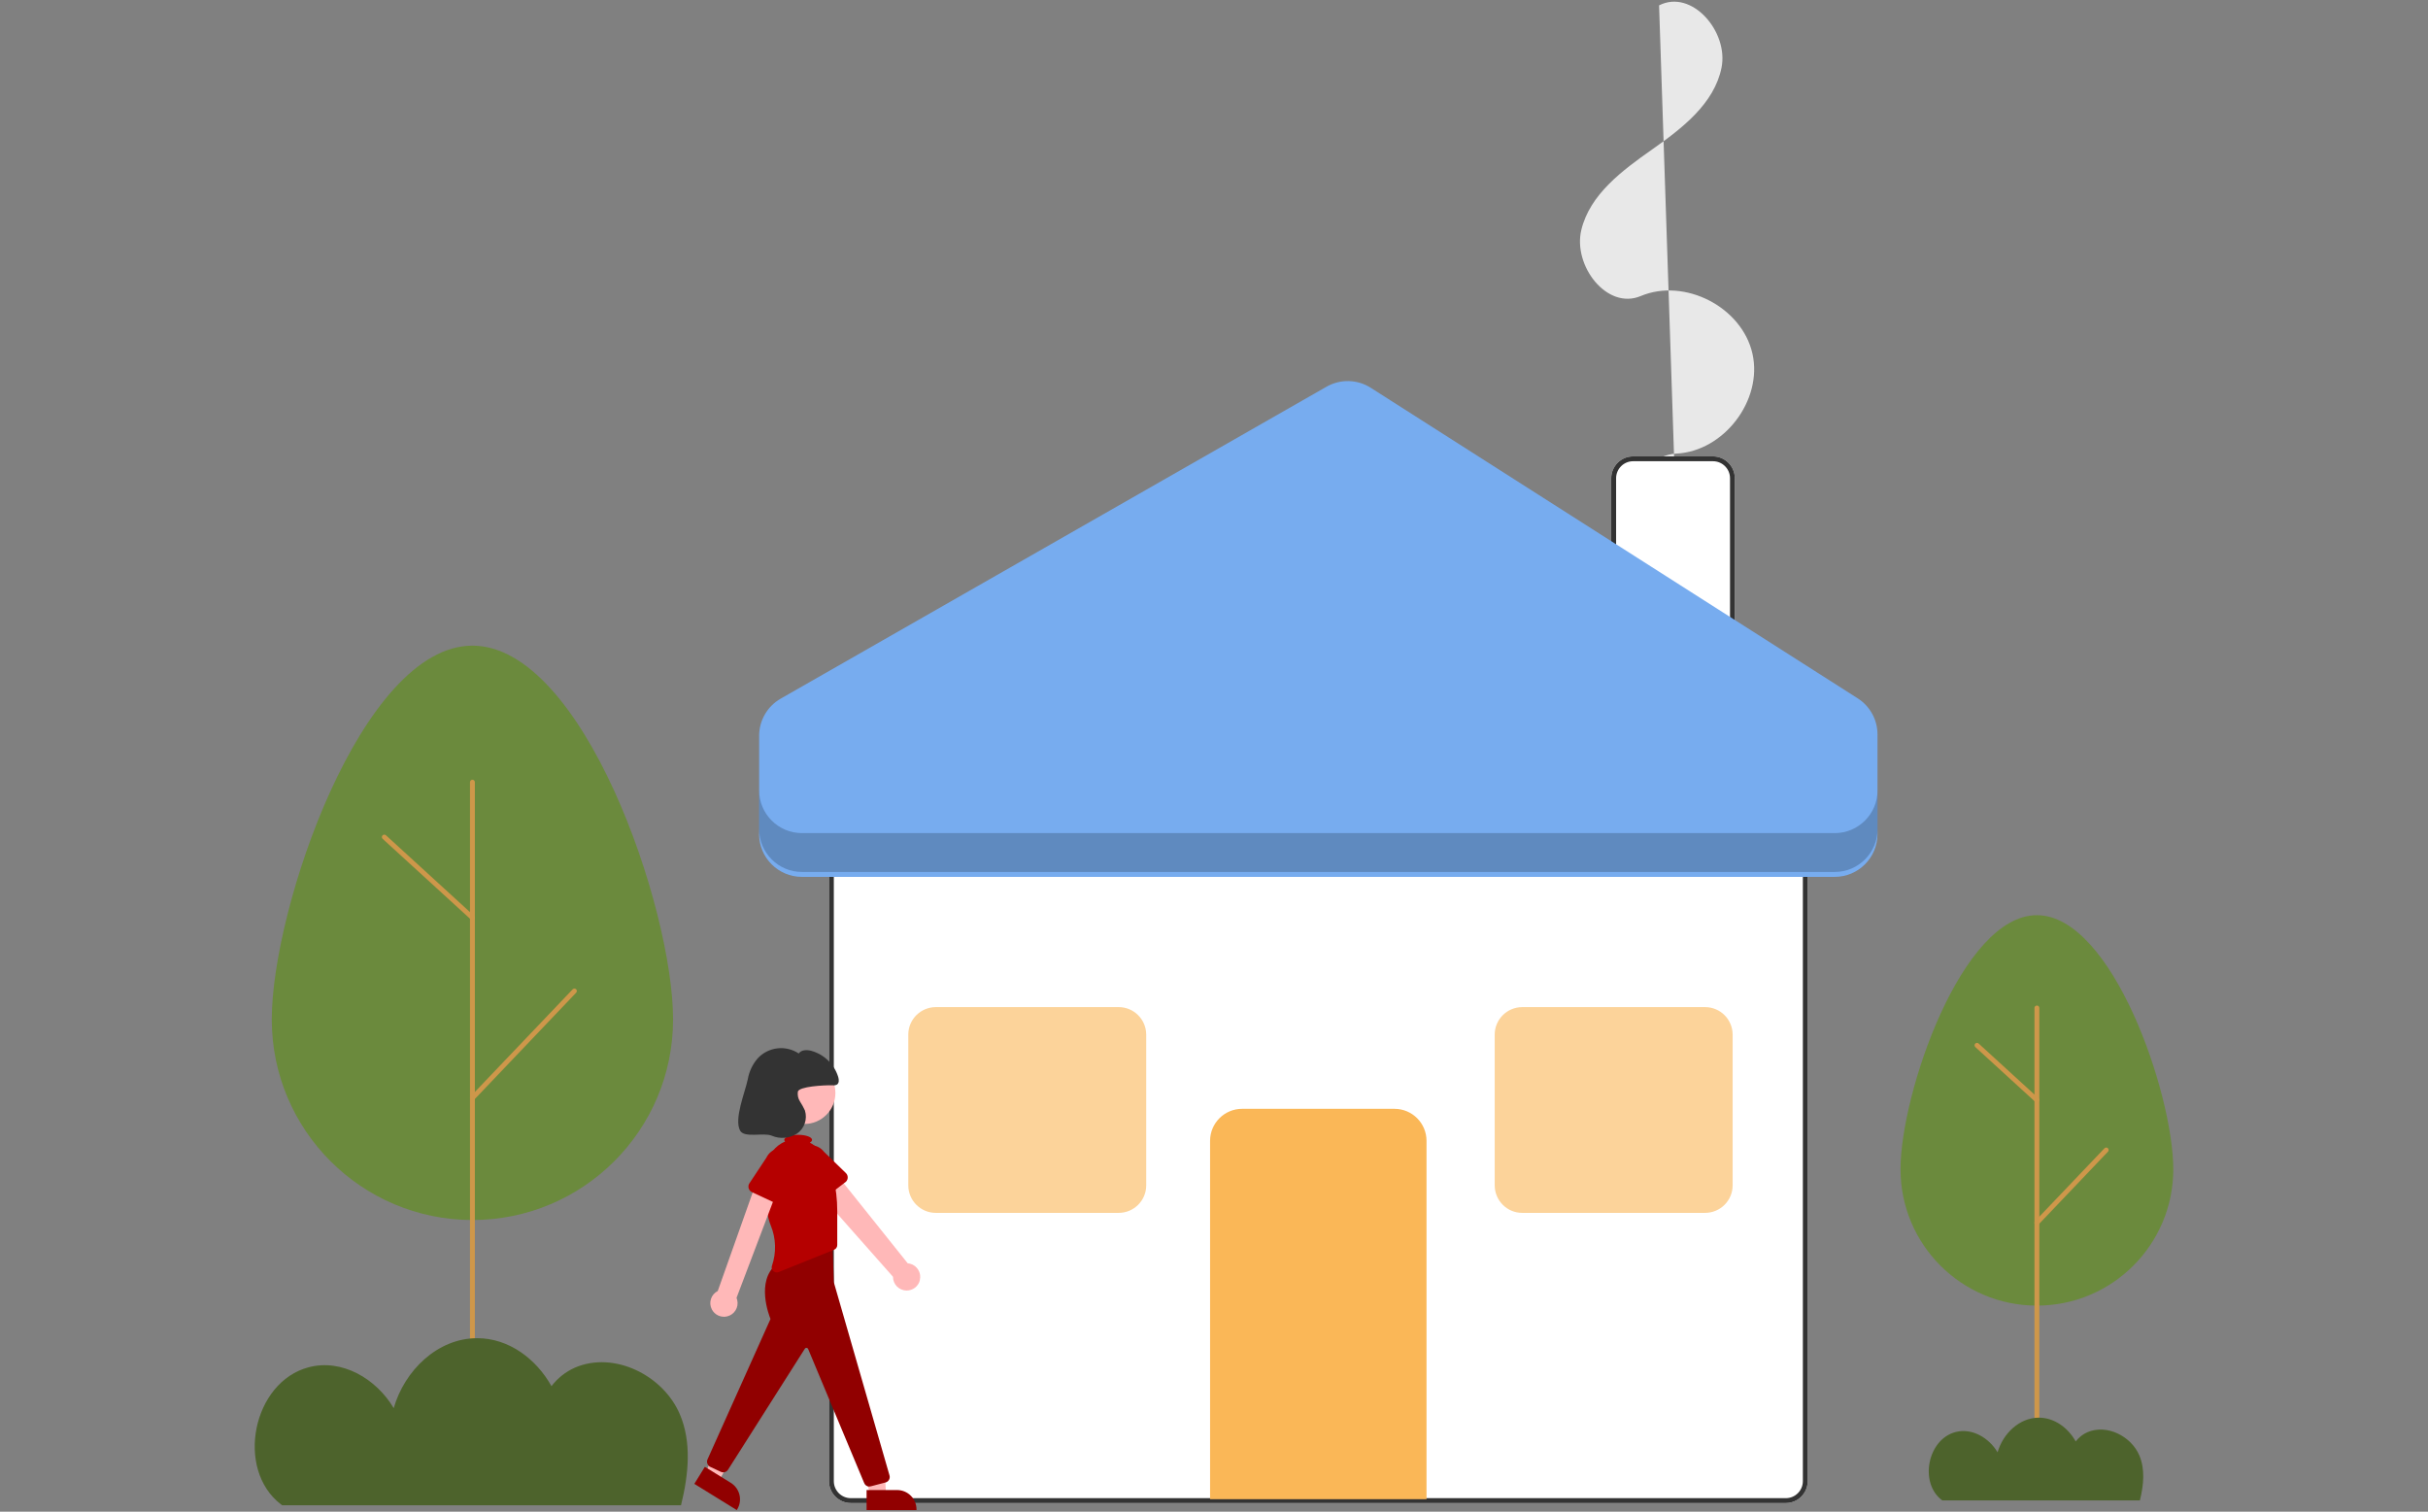 <?xml version="1.0" encoding="UTF-8"?>
<svg id="Calque_1" xmlns="http://www.w3.org/2000/svg" version="1.1" viewBox="0 0 538 335">
  <rect x="0" y="0" width="538" height="335" fill="#808080" stroke="none"/>
  <!-- Generator: Adobe Illustrator 29.6.1, SVG Export Plug-In . SVG Version: 2.1.1 Build 9)  -->
  <defs>
    <style>
      .st0 {
        fill: #910000;
      }

      .st1 {
        fill: #fff;
      }

      .st2 {
        fill: #ce974a;
      }

      .st3 {
        fill: #6b8a3d;
      }

      .st4 {
        fill: #ffb8b8;
      }

      .st5 {
        fill: #4d632c;
      }

      .st6 {
        fill: #333;
      }

      .st7 {
        fill: #77acef;
      }

      .st8 {
        isolation: isolate;
        opacity: .2;
      }

      .st9 {
        fill: #fab757;
      }

      .st10 {
        fill: #fcd39a;
      }

      .st11 {
        fill: #e8e8e8;
      }

      .st12 {
        fill: #b50000;
      }
    </style>
  </defs>
  <path class="st11" d="M371.54,119.11c-4.75-.15-8.98-4.48-9.01-9.23-.03-4.75,4.13-9.15,8.88-9.36,10.57-.48,19.23-11.83,16.9-22.15s-15.01-16.86-24.77-12.76c-7.49,3.14-15.05-6.76-13.15-14.65s9.08-13.19,15.72-17.86c6.64-4.67,13.75-10.15,15.35-18.11s-6.6-17.49-13.84-13.8"/>
  <path class="st1" d="M395.71,333.08h-207.18c-2.67,0-4.84-2.17-4.84-4.84v-141.47c0-2.67,2.17-4.84,4.84-4.84h207.18c2.67,0,4.84,2.17,4.84,4.84v141.47c0,2.67-2.17,4.84-4.84,4.84Z"/>
  <path class="st6" d="M395.71,333.08h-207.18c-2.67,0-4.84-2.17-4.84-4.84v-141.47c0-2.67,2.17-4.84,4.84-4.84h207.18c2.67,0,4.84,2.17,4.84,4.84v141.47c0,2.67-2.17,4.84-4.84,4.84ZM188.53,182.99c-2.08,0-3.77,1.69-3.77,3.77v141.47c0,2.08,1.69,3.77,3.77,3.77h207.18c2.08,0,3.77-1.69,3.77-3.77v-141.47c0-2.08-1.69-3.77-3.77-3.77h-207.18Z"/>
  <path class="st9" d="M316.1,332.23h-47.97v-79.41c0-3.92,3.18-7.1,7.1-7.1h33.76c3.92,0,7.1,3.18,7.1,7.1v79.41Z"/>
  <path class="st1" d="M384.41,151.76h-27.39v-45.78c0-2.67,2.17-4.84,4.84-4.84h17.7c2.67,0,4.84,2.17,4.84,4.84v45.78Z"/>
  <path class="st6" d="M384.41,151.76h-27.39v-45.78c0-2.67,2.17-4.84,4.84-4.84h17.7c2.67,0,4.84,2.17,4.84,4.84v45.78ZM358.1,150.68h25.24v-44.7c0-2.08-1.69-3.77-3.77-3.77h-17.7c-2.08,0-3.77,1.69-3.77,3.77v44.7Z"/>
  <path class="st10" d="M247.88,268.78h-40.52c-3.37,0-6.09-2.73-6.1-6.1v-33.4c0-3.37,2.73-6.09,6.1-6.1h40.52c3.36,0,6.09,2.73,6.1,6.1v33.4c0,3.37-2.73,6.09-6.1,6.1Z"/>
  <path class="st10" d="M377.82,268.78h-40.52c-3.37,0-6.09-2.73-6.1-6.1v-33.4c0-3.37,2.73-6.09,6.1-6.1h40.52c3.37,0,6.09,2.73,6.1,6.1v33.4c0,3.37-2.73,6.09-6.1,6.1Z"/>
  <path class="st7" d="M168.21,184.83v-21.77c0-3.4,1.82-6.55,4.78-8.24l120.94-69.12c3.06-1.75,6.84-1.66,9.81.24l107.9,68.82c2.73,1.74,4.38,4.76,4.38,8v22.07c0,5.24-4.25,9.49-9.49,9.49h-228.84c-5.24,0-9.49-4.25-9.49-9.49Z"/>
  <path class="st8" d="M406.54,184.62h-228.84c-5.24,0-9.49-4.25-9.49-9.49v8.61c0,5.24,4.25,9.49,9.49,9.49h228.84c5.24,0,9.49-4.25,9.49-9.49v-8.61c0,5.24-4.25,9.49-9.49,9.49Z"/>
  <path class="st3" d="M421.12,259.11c0-16.69,13.53-56.3,30.22-56.3s30.22,39.61,30.22,56.3-13.53,30.22-30.22,30.22-30.22-13.53-30.22-30.22Z"/>
  <path class="st2" d="M451.34,332.44c-.3,0-.54-.24-.54-.54v-108.53c0-.3.24-.54.54-.54s.54.24.54.54v108.53c0,.3-.24.54-.54.54Z"/>
  <path class="st2" d="M451.34,271.5c-.3,0-.54-.24-.54-.54,0-.14.05-.27.15-.37l15.36-16.12c.21-.22.55-.22.76-.02s.22.55.02.76l-15.36,16.12c-.1.11-.24.17-.39.17Z"/>
  <path class="st2" d="M451.34,244.32c-.13,0-.26-.05-.36-.14l-13.28-12.14c-.22-.2-.23-.54-.03-.76.2-.22.54-.23.76-.03h0l13.28,12.14c.22.2.23.54.03.76-.1.11-.25.18-.4.18h0Z"/>
  <path class="st3" d="M60.22,225.9c0-24.55,19.91-82.82,44.46-82.82s44.46,58.27,44.46,82.82-19.91,44.46-44.46,44.46-44.46-19.91-44.46-44.46h0Z"/>
  <path class="st2" d="M104.68,333.52c-.3,0-.54-.24-.54-.54v-159.65c0-.3.24-.54.54-.54s.54.24.54.54v159.65c0,.3-.24.54-.54.54Z"/>
  <path class="st2" d="M104.68,243.87c-.3,0-.54-.24-.54-.54,0-.14.05-.27.15-.37l22.6-23.72c.2-.22.55-.22.76-.02.22.2.22.55.02.76h0s-22.6,23.72-22.6,23.72c-.1.11-.24.17-.39.17Z"/>
  <path class="st2" d="M104.68,203.89c-.13,0-.26-.05-.36-.14l-19.53-17.86c-.22-.2-.23-.54-.03-.76s.54-.23.76-.03l19.53,17.86c.22.2.23.54.03.76-.1.11-.25.18-.4.18h0Z"/>
  <path class="st5" d="M430.23,332.39c.05.04.1.07.16.11h43.77c.86-3.47,1.16-6.95-.12-9.97-1.83-4.3-7.23-6.99-11.52-5.14-1.02.45-1.9,1.15-2.58,2.04-1.68-3-4.69-5.27-8.16-5.27-4.35,0-7.97,3.56-9.15,7.68-1.9-3.21-5.66-5.45-9.33-4.49-6.14,1.61-8.08,11.16-3.06,15.05Z"/>
  <path class="st5" d="M62.22,333.35c.1.08.21.15.32.23h88.36c1.73-7.01,2.34-14.04-.24-20.13-3.68-8.69-14.59-14.11-23.26-10.38-2.05.91-3.84,2.32-5.2,4.11-3.39-6.06-9.47-10.64-16.48-10.63-8.79,0-16.1,7.19-18.48,15.5-3.84-6.48-11.42-11.01-18.84-9.06-12.4,3.26-16.32,22.53-6.17,30.37Z"/>
  <path class="st4" d="M203.81,283.7c.41-1.61-.56-3.24-2.16-3.66-.17-.04-.35-.07-.52-.09l-17.09-21.37-4.23,3.94,18.06,20.42c-.01,1.67,1.33,3.03,3,3.05,1.4.01,2.62-.93,2.96-2.29h0Z"/>
  <path class="st12" d="M187.31,261.98l-5.4,4.14c-.59.45-1.44.34-1.89-.25-.04-.05-.08-.11-.11-.17l-3.29-5.93c-1.25-1.65-.92-3.99.73-5.24,1.64-1.24,3.98-.92,5.23.71l4.85,4.71c.53.52.55,1.37.03,1.91-.05.05-.1.09-.15.13h0Z"/>
  <circle class="st4" cx="178.24" cy="242.21" r="6.87"/>
  <polygon class="st4" points="192.9 331.32 196.33 331.32 196 324.9 190.94 324.9 192.9 331.32"/>
  <path class="st0" d="M192.03,330.2h6.75s0,0,0,0c2.38,0,4.3,1.93,4.3,4.3h0v.14h-11.06s0-4.44,0-4.44Z"/>
  <polygon class="st4" points="156.34 326.46 159.26 328.27 162.35 322.63 158.82 320.42 156.34 326.46"/>
  <path class="st0" d="M156.18,325.05l5.75,3.55h0c2.02,1.25,2.65,3.9,1.4,5.92,0,0,0,0,0,0l-.07.12-9.41-5.81,2.34-3.78Z"/>
  <path class="st0" d="M192.65,329.44c-.52,0-.99-.32-1.17-.81l-12.4-29.66c-.08-.22-.32-.33-.54-.25-.08.03-.15.09-.2.16l-17.04,26.84c-.34.52-1.02.7-1.58.44l-2.33-1.09c-.62-.29-.89-1.03-.62-1.66l13.96-31.12c-.3-.74-3.28-8.36,1.29-12.12l.03-.02,12.39-5.53.31,9.5,12.35,42.84c.19.67-.19,1.37-.86,1.56,0,0-.02,0-.03,0l-3.23.85c-.11.03-.21.04-.32.04Z"/>
  <path class="st12" d="M184.63,260.73c-.47-1.89-1.14-3.8-2.04-4.68-.33-.32-.64-.66-.93-1.02-.6-.76-1.36-1.38-2.22-1.82.32-.18.5-.39.5-.61,0-.62-1.38-1.12-3.08-1.12s-3.08.5-3.08,1.12c0,.14.07.28.18.38-2.26.92-3.82,3.03-4.05,5.46-.4,4.26-.51,9.7.88,13.14,1.17,2.85,1.26,6.02.26,8.93-.2.59.12,1.22.71,1.41.25.08.53.08.77-.02l12.29-4.95c.42-.17.7-.58.7-1.04v-7.52c0-2.57-.29-5.14-.91-7.64Z"/>
  <path class="st4" d="M161.11,291.72c1.62-.38,2.62-1.99,2.25-3.61-.04-.17-.1-.34-.16-.5l9.62-25.36-4.88-1.26-8.9,25.1c-1.49.76-2.08,2.58-1.32,4.06.63,1.24,2.04,1.89,3.39,1.57h0Z"/>
  <path class="st12" d="M172.77,267.06l-6.16-2.88c-.67-.32-.96-1.12-.65-1.79.03-.06.06-.12.1-.17l3.75-5.66c.89-1.87,3.12-2.66,4.99-1.77,1.86.88,2.65,3.1,1.78,4.96l-1.94,6.48c-.21.71-.96,1.12-1.68.9-.06-.02-.13-.04-.18-.07Z"/>
  <path class="st6" d="M184.55,240.51c.31.04.62-.02.9-.16.51-.33.46-1.09.29-1.67-.87-2.83-3.12-5.02-5.97-5.81-.98-.26-2.22-.25-2.78.59-2.91-1.94-6.79-1.46-9.14,1.12-1.11,1.3-1.85,2.88-2.15,4.57-.59,2.88-3.1,8.81-1.71,11.39.93,1.72,5.19.38,7,1.13,1.82.79,3.93.62,5.6-.45,1.66-1.14,2.37-3.23,1.76-5.15-.32-.69-.68-1.35-1.09-1.98-.41-.64-.58-1.41-.47-2.17.25-1.15,5.67-1.46,7.77-1.42Z"/>
</svg>